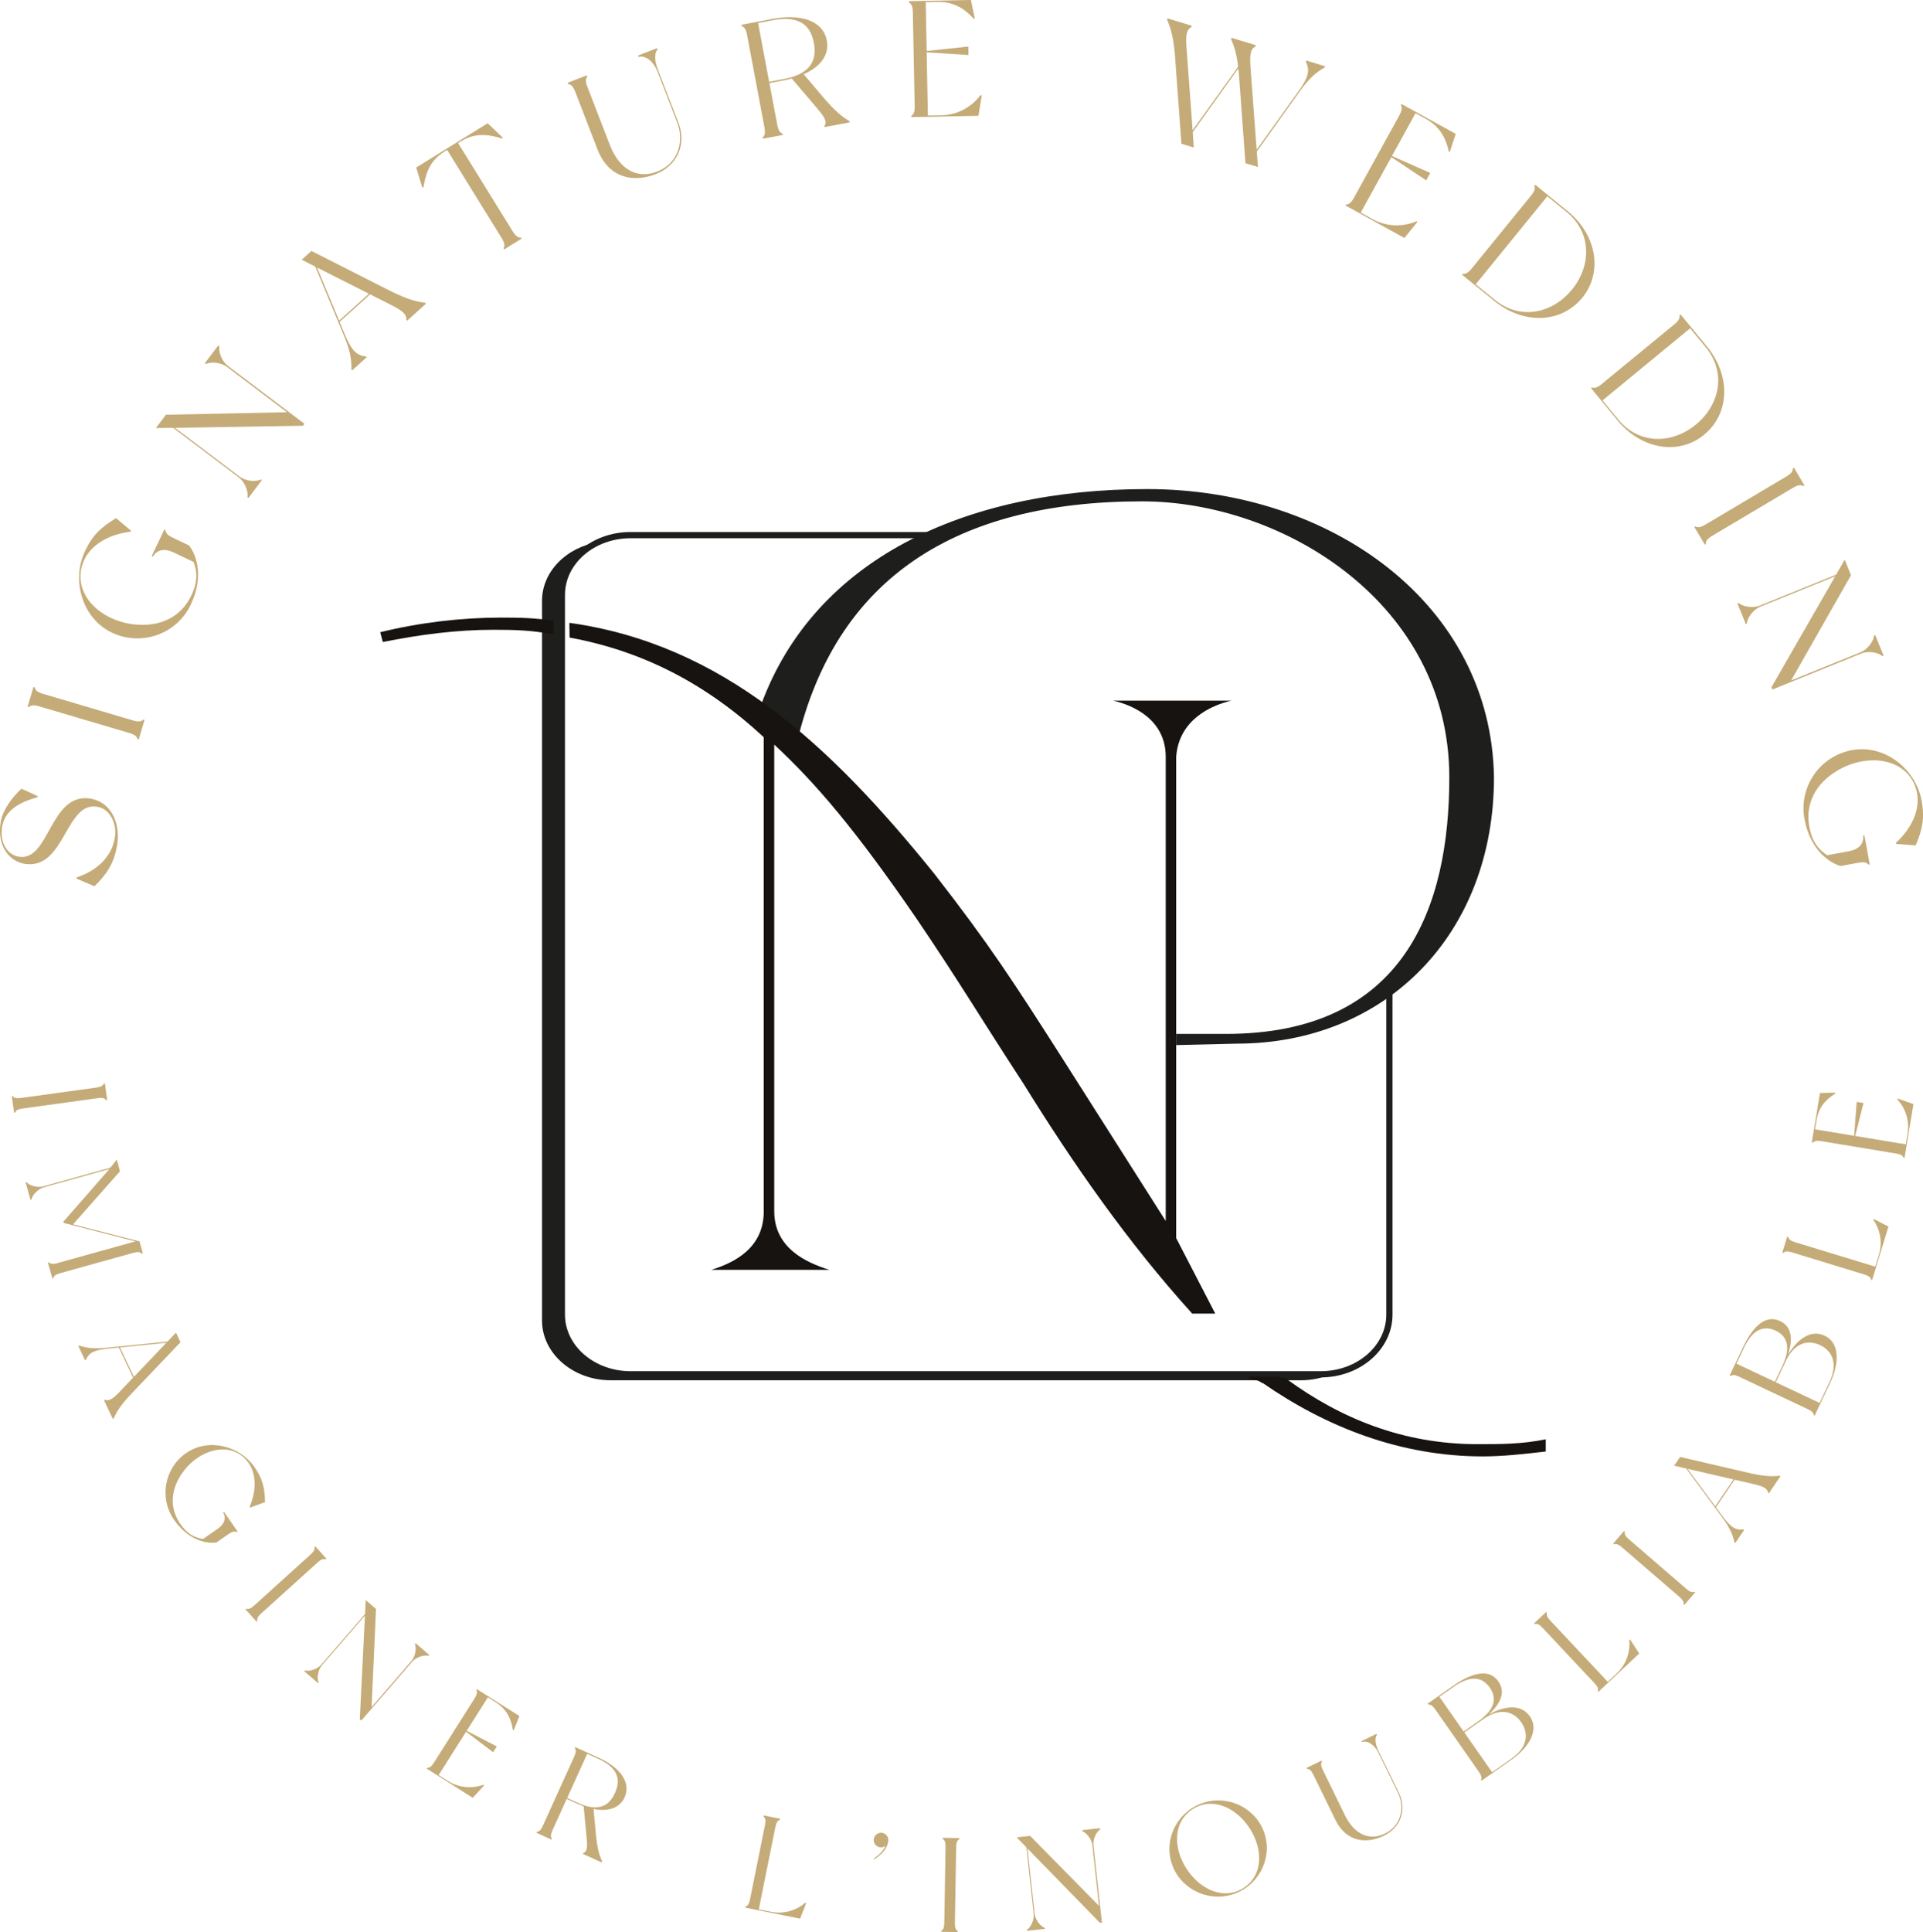 <svg xmlns="http://www.w3.org/2000/svg" id="Calque_2" viewBox="0 0 429.71 431.62"><g id="Calque_1-2" data-name="Calque_1"><g><g><g><path d="M21.87,245.32l-16.85,2.32c-1.04.14-1.46.41-1.66.92-.06,0-.21.03-.21.03l-.51-3.69s.15-.02.21-.03c.33.41.8.56,1.84.41l16.85-2.32c1.04-.14,1.46-.41,1.66-.89.06,0,.24-.03.24-.03l.51,3.69s-.18.03-.24.03c-.33-.44-.81-.59-1.85-.44Z" style="fill: #c5ab77;"></path><path d="M29.81,279.87l-16.39,4.56c-1.01.28-1.39.6-1.52,1.14-.06.02-.2.06-.2.06l-1-3.58s.14-.04.2-.06c.38.36.88.47,1.89.19l17.46-4.86-16.03-4.13-.07-.26,10.3-11.77-14.68,4.09c-1.24.35-2.53,1.64-2.76,2.73-.06.02-.2.06-.2.06l-1.08-3.87s.14-.04.2-.06c.76.82,2.53,1.26,3.77.91l14.97-4.17,1.43-1.8.72,2.6-10.49,11.86,14.85,3.81.75,2.69s-.17.05-.23.06c-.39-.39-.85-.48-1.89-.19Z" style="fill: #c5ab77;"></path><path d="M25.22,316.98l-1.98-4.18.19-.09c1.04.37,1.88-.29,3.5-1.99l2.81-2.96-3.18-6.72-2.41.24c-2.88.3-4.27.79-4.95,2.51l-.19.09-1.51-3.2.19-.09c1.77.59,3.39.78,6.36.47l13.37-1.35,1.91-2,1.01,2.14-11.27,11.81c-2.19,2.39-2.94,3.61-3.67,5.22l-.19.09ZM29.93,307.58l7.25-7.61-10.36,1.05,3.11,6.56Z" style="fill: #c5ab77;"></path><path d="M53.08,342.12s-.15.1-.2.14c-.48-.22-.94-.15-1.83.46l-2.66,1.85c-1.89.33-6.15-.23-9.5-5.06-3.37-4.86-2.16-11.54,2.73-14.92,4.88-3.38,11.89-1.7,15.27,3.18,1.85,2.66,2.27,4.74,2.34,7.8l-3.32,1.21-.12-.17c1.61-3.78,1.7-8.19-1.23-10.94-3.83-3.58-9.88-1.66-13.32,2.7-3.42,4.34-3.62,9.26,0,13.26,1.22,1.34,2.68,1.97,4.13,2.17l3.28-2.27c1.5-1.04,1.96-2.38,1.2-3.64.15-.1.2-.14.2-.14l3.04,4.39Z" style="fill: #c5ab77;"></path><path d="M70.98,349.04l-12.62,11.4c-.78.7-.97,1.16-.85,1.7-.04.04-.16.14-.16.14l-2.49-2.76s.11-.1.16-.14c.5.15.98,0,1.76-.7l12.62-11.4c.78-.7.97-1.16.87-1.68.04-.04.18-.16.18-.16l2.49,2.76s-.13.12-.18.16c-.52-.18-1-.03-1.78.68Z" style="fill: #c5ab77;"></path><path d="M95.91,369.72s-.12.14-.16.18c-1.08-.26-2.78.33-3.63,1.3l-11.38,13.16-.34-.29,1.15-23.16-9.6,11.1c-.84.97-1.2,2.77-.76,3.82-.04.04-.14.16-.14.16l-3.06-2.65s.1-.11.14-.16c1.11.28,2.83-.33,3.67-1.31l9.77-11.3.16-3.12,2.29,1.98-.99,21.91,8.91-10.3c.84-.98,1.18-2.74.77-3.78.04-.05.16-.18.16-.18l3.04,2.63Z" style="fill: #c5ab77;"></path><path d="M108.14,398.91l-2.5,2.71-10.29-6.52s.08-.13.11-.18c.52.01.94-.25,1.5-1.14l9.1-14.37c.56-.89.62-1.38.39-1.85.03-.05.13-.2.13-.2l9.48,6-1.25,3.15-.19.02c-.33-2.06-1.02-4.45-3.83-6.23l-1.77-1.12-4.74,7.48,6.74,3.49-.82,1.29-6.05-4.58-6.13,9.68,2.05,1.3c2.79,1.77,5.81,1.65,7.98.86l.09.2Z" style="fill: #c5ab77;"></path><path d="M134.55,415.87l-.09.19-4.21-1.91.09-.19c1.03-.39.91-1.63.69-4l-.61-6.44c-.42-.16-.84-.32-1.25-.5l-2.54-1.15-3.18,7.02c-.43.96-.43,1.45-.13,1.88-.02.05-.09.19-.09.19l-3.36-1.53s.06-.13.09-.19c.52-.06.9-.38,1.33-1.34l7.03-15.5c.45-.98.43-1.45.13-1.88.03-.05.1-.22.1-.22l5.3,2.4c4.24,1.92,7.34,5.24,5.72,8.82-1.17,2.57-3.92,3.2-6.94,2.59l.5,5.43c.34,3.54.79,4.87,1.42,6.31ZM137.41,400.56c.97-2.13,1.53-5.27-3.66-7.62l-2.54-1.15-4.47,9.87,2.54,1.15c5.17,2.34,7.18-.14,8.13-2.24Z" style="fill: #c5ab77;"></path><path d="M180.14,425.19l-1.36,3.43-12.26-2.47s.03-.15.04-.21c.52-.17.82-.57,1.03-1.6l3.36-16.67c.21-1.06.09-1.51-.33-1.87.01-.06.05-.24.05-.24l3.65.73s-.04.18-.05.24c-.49.18-.78.54-1,1.6l-3.71,18.41,2.68.54c3.26.66,6.01-.53,7.76-2.05l.15.15Z" style="fill: #c5ab77;"></path><path d="M198.49,411.22c-.15,1.61-1.3,2.95-3.1,4.14l-.13-.16c1.26-.91,2.12-1.73,2.59-2.86-.32.24-.7.39-1.12.35-.9-.08-1.57-.9-1.49-1.77.08-.9.9-1.57,1.8-1.49.87.08,1.54.9,1.46,1.79Z" style="fill: #c5ab77;"></path><path d="M213.66,412.62l-.28,17.01c-.02,1.05.19,1.5.66,1.78,0,.06,0,.21,0,.21l-3.72-.06s0-.15,0-.21c.46-.26.67-.71.69-1.76l.28-17.01c.02-1.05-.19-1.5-.63-1.78,0-.06,0-.24,0-.24l3.72.06s0,.18,0,.24c-.48.26-.7.71-.72,1.76Z" style="fill: #c5ab77;"></path><path d="M245.82,408.43s.02.18.03.24c-.93.62-1.65,2.26-1.51,3.54l1.89,17.29-.45.05-16.18-16.6,1.6,14.58c.14,1.28,1.21,2.77,2.28,3.16,0,.06.02.21.02.21l-4.03.44s-.02-.15-.02-.21c.96-.62,1.68-2.3,1.54-3.58l-1.63-14.85-2.18-2.24,3.01-.33,15.38,15.63-1.48-13.54c-.14-1.28-1.2-2.73-2.24-3.13,0-.06-.03-.24-.03-.24l4-.44Z" style="fill: #c5ab77;"></path><path d="M282.66,409.92c1.65,5.67-1.75,11.7-7.46,13.35s-11.81-1.6-13.46-7.27c-1.66-5.71,1.75-11.7,7.46-13.36s11.8,1.57,13.46,7.27ZM279.2,408.36c-3.03-4.62-8.36-7.04-12.74-4.17-4.38,2.87-4.31,8.72-1.28,13.34,3.04,4.65,8.37,7.06,12.75,4.2,4.38-2.87,4.31-8.72,1.27-13.37Z" style="fill: #c5ab77;"></path><path d="M307.58,387.35s.08.16.11.21c-.64.88-.22,2.41.34,3.57l4.54,9.3c1.83,3.75.5,7.8-3.3,9.65-4.02,1.96-8.48,1.37-10.87-3.54l-4.92-10.08c-.47-.97-.85-1.26-1.4-1.29-.03-.05-.11-.22-.11-.22l3.34-1.63s.08.16.11.21c-.29.44-.29.91.18,1.88l4.92,10.08c2.17,4.45,5.78,6.03,9.53,3.8,3.18-1.89,3.8-5.76,2.33-8.78l-4.39-9.01c-.72-1.48-2.23-2.79-3.64-2.33-.03-.05-.1-.21-.1-.21l3.34-1.63Z" style="fill: #c5ab77;"></path><path d="M341.83,383.38c2.42,3.47-.85,7.48-4.02,9.7l-6.76,4.73s-.09-.12-.12-.17c.21-.48.13-.97-.47-1.83l-9.75-13.94c-.6-.86-1.03-1.11-1.56-1.07-.03-.05-.14-.2-.14-.2l5.7-3.99c3.17-2.22,7.7-4.43,10.12-.97,1.84,2.63.12,5.3-2.21,7.41,3.09-1.76,7.11-2.66,9.2.33ZM327.07,386.82l3.22-2.25c4.03-2.82,4.12-5.41,2.61-7.57-1.53-2.19-4.01-3.01-8.04-.19l-3.22,2.25,5.43,7.77ZM339.92,384.72c-1.51-2.16-4.4-3.51-8.43-.69l-4.28,2.99,6.21,8.88,4.28-2.99c4.03-2.82,3.75-5.99,2.22-8.18Z" style="fill: #c5ab77;"></path><path d="M364.29,366.29l2,3.1-9.12,8.56s-.1-.11-.14-.15c.17-.53.01-1-.71-1.76l-11.64-12.41c-.74-.79-1.18-.95-1.71-.82-.04-.04-.16-.17-.16-.17l2.71-2.54s.12.13.16.17c-.14.51,0,.96.73,1.74l12.85,13.7,1.99-1.87c2.43-2.28,3.05-5.21,2.83-7.51l.21-.04Z" style="fill: #c5ab77;"></path><path d="M363.97,343.86l12.88,11.1c.79.69,1.27.82,1.79.63.04.04.16.14.16.14l-2.43,2.82s-.11-.1-.16-.14c.09-.52-.11-.97-.91-1.66l-12.88-11.1c-.8-.69-1.27-.82-1.77-.65-.04-.04-.18-.16-.18-.16l2.43-2.82s.14.12.18.16c-.11.54.09.99.89,1.68Z" style="fill: #c5ab77;"></path><path d="M397.86,329.77l-2.59,3.83-.17-.12c-.21-1.08-1.21-1.47-3.5-2l-3.98-.92-4.17,6.16,1.44,1.95c1.72,2.33,2.86,3.28,4.68,2.99l.17.12-1.98,2.93-.17-.12c-.4-1.82-1.05-3.32-2.83-5.72l-7.97-10.82-2.69-.62,1.33-1.96,15.91,3.7c3.17.66,4.61.69,6.36.5l.17.12ZM387.36,330.5l-10.25-2.37,6.18,8.38,4.07-6.01Z" style="fill: #c5ab77;"></path><path d="M407.7,298.38c3.83,1.8,2.98,6.91,1.32,10.41l-3.52,7.46s-.14-.06-.19-.09c-.05-.52-.37-.9-1.32-1.35l-15.38-7.26c-.95-.45-1.45-.45-1.88-.16-.05-.03-.22-.1-.22-.1l2.97-6.29c1.65-3.5,4.48-7.67,8.31-5.87,2.9,1.37,2.73,4.54,1.75,7.53,1.81-3.06,4.85-5.84,8.16-4.28ZM396.6,308.69l1.68-3.55c2.1-4.45.89-6.74-1.49-7.87-2.42-1.14-4.98-.62-7.08,3.82l-1.68,3.55,8.57,4.04ZM406.7,300.49c-2.39-1.13-5.56-.87-7.66,3.58l-2.23,4.72,9.79,4.62,2.23-4.72c2.1-4.45.28-7.06-2.13-8.21Z" style="fill: #c5ab77;"></path><path d="M418.71,272.32l3.28,1.69-3.65,11.96s-.14-.04-.2-.06c-.12-.54-.49-.87-1.49-1.18l-16.26-4.97c-1.03-.32-1.5-.24-1.89.14-.06-.02-.23-.07-.23-.07l1.09-3.56s.17.05.23.07c.13.51.47.83,1.5,1.15l17.96,5.48.8-2.61c.97-3.18.06-6.04-1.28-7.92l.17-.14Z" style="fill: #c5ab77;"></path><path d="M424.1,245.41l3.47,1.24-1.99,12.02s-.15-.02-.21-.03c-.19-.49-.6-.77-1.64-.94l-16.78-2.78c-1.04-.17-1.51-.04-1.85.36-.06,0-.24-.04-.24-.04l1.83-11.07,3.39-.08.09.17c-1.76,1.11-3.7,2.67-4.24,5.96l-.34,2.07,8.73,1.44.58-7.57,1.51.25-1.86,7.36,11.31,1.87.4-2.4c.54-3.26-.74-5.99-2.32-7.68l.15-.16Z" style="fill: #c5ab77;"></path></g><g><path d="M4.78,176.19l3.64,1.66-.04.26c-5.21,1.36-7.48,3.75-7.91,6.64-.54,3.62,1.2,6.02,3.37,6.56,7.22,1.78,7.13-14.28,16.28-12.92,4.36.65,6.85,5.02,6.08,10.22-.65,4.36-2.51,6.85-5.1,9.38l-4.01-1.72.04-.26c4.01-1.31,7.85-4.22,8.56-9.02.46-3.11-1.17-6.01-3.43-6.64-7.66-2.11-7.5,14-16.69,12.64-2.97-.44-6.31-3.37-5.43-9.26.42-2.82,2.63-5.63,4.64-7.54Z" style="fill: #c5ab77;"></path><path d="M9.6,155l20.12,5.94c1.24.37,1.85.28,2.33-.2.07.02.25.07.25.07l-1.3,4.4s-.18-.05-.25-.07c-.16-.63-.62-1.03-1.86-1.4l-20.12-5.94c-1.24-.37-1.85-.28-2.32.16-.07-.02-.28-.08-.28-.08l1.3-4.4s.21.06.28.08c.15.66.61,1.07,1.85,1.43Z" style="fill: #c5ab77;"></path><path d="M36.71,118.31s.2.09.27.13c.06.64.42,1.1,1.62,1.67l3.61,1.72c1.51,1.82,3.52,6.72.41,13.26-3.13,6.58-11.02,9.38-17.63,6.23-6.61-3.15-9.11-11.67-5.96-18.29,1.72-3.61,3.69-5.33,6.91-7.28l3.33,2.81-.11.23c-5.04.59-9.8,3.2-10.95,8.02-1.48,6.3,4.28,11.58,11.05,12.59,6.74,1,12.13-1.81,14.19-8.12.69-2.13.47-4.08-.21-5.75l-4.44-2.12c-2.04-.97-3.75-.64-4.63.95-.2-.1-.27-.13-.27-.13l2.83-5.95Z" style="fill: #c5ab77;"></path><path d="M48.77,77.19s.18.13.24.18c-.23,1.35.63,3.4,1.9,4.36l17.12,12.94-.33.44-28.59.46,14.43,10.91c1.27.96,3.5,1.26,4.76.63.06.04.21.16.21.16l-3.01,3.98s-.15-.11-.21-.16c.26-1.38-.64-3.45-1.91-4.41l-14.7-11.11-3.85.06,2.25-2.98,27.04-.56-13.4-10.13c-1.27-.96-3.47-1.23-4.71-.64-.06-.04-.24-.18-.24-.18l2.99-3.95Z" style="fill: #c5ab77;"></path><path d="M95.2,67.83l-4.23,3.82-.17-.19c.07-1.36-1.02-2.12-3.6-3.43l-4.5-2.27-6.81,6.15,1.14,2.76c1.38,3.29,2.46,4.76,4.73,4.95l.17.19-3.24,2.93-.17-.19c.06-2.3-.28-4.28-1.71-7.68l-6.35-15.31-3.04-1.54,2.17-1.96,17.96,9.11c3.61,1.73,5.31,2.18,7.47,2.47l.17.19ZM82.43,65.62l-11.57-5.85,4.93,11.85,6.64-6Z" style="fill: #c5ab77;"></path><path d="M112.36,30.75l-.13.21c-2.41-.73-5.68-1.58-9.17.58l-.69.43,12.19,19.7c.68,1.1,1.22,1.42,1.87,1.41.04.06.14.22.14.22l-3.9,2.41s-.1-.16-.14-.22c.3-.58.26-1.2-.42-2.3l-12.19-19.7-.69.43c-3.49,2.16-4.19,5.46-4.61,7.95l-.25.02-1.37-4.46,15.98-9.89,3.38,3.22Z" style="fill: #c5ab77;"></path><path d="M146.83,10.76s.08.21.11.28c-.88,1.01-.53,2.94.05,4.43l4.61,11.91c1.86,4.8-.2,9.64-5.07,11.52-5.14,1.99-10.57.79-13-5.49l-4.99-12.91c-.48-1.24-.91-1.63-1.58-1.73-.03-.07-.11-.28-.11-.28l4.28-1.66s.08.21.11.28c-.4.51-.45,1.09.03,2.33l4.99,12.91c2.2,5.7,6.47,8.01,11.32,5.66,4.11-1.99,5.27-6.68,3.78-10.55l-4.46-11.53c-.73-1.9-2.45-3.66-4.23-3.24-.03-.07-.11-.28-.11-.28l4.28-1.66Z" style="fill: #c5ab77;"></path><path d="M189.83,27.09l.05.25-5.6,1.05-.05-.25c.77-1.12-.24-2.29-2.13-4.53l-5.17-6.07c-.54.14-1.08.28-1.62.38l-3.38.64,1.76,9.34c.24,1.27.6,1.77,1.2,2,.01.07.05.25.05.25l-4.47.84s-.03-.18-.05-.25c.48-.43.64-1.02.4-2.3l-3.88-20.62c-.25-1.31-.6-1.77-1.2-2-.01-.07-.05-.29-.05-.29l7.05-1.33c5.64-1.06,11.12.09,12.02,4.86.64,3.42-1.7,6-5.17,7.52l4.35,5.13c2.85,3.34,4.25,4.36,5.9,5.37ZM181.87,9.61c-.53-2.84-2.18-6.4-9.09-5.11l-3.38.64,2.47,13.13,3.38-.64c6.87-1.29,7.15-5.22,6.62-8.02Z" style="fill: #c5ab77;"></path><path d="M219.37,21.38l-.73,4.49-15.02.29s0-.19,0-.26c.55-.34.8-.9.77-2.2l-.41-20.97c-.02-1.29-.29-1.84-.86-2.17,0-.07,0-.3,0-.3l13.83-.27.86,4.09-.18.15c-1.74-1.89-4.07-3.88-8.18-3.8l-2.59.05.21,10.91,9.3-.99.04,1.89-9.34-.6.27,14.13,3-.06c4.07-.08,7.1-2.25,8.79-4.54l.23.14Z" style="fill: #c5ab77;"></path><path d="M290.39,20.49l-9.56,13.37.27,3.45-2.8-.85-1.47-20.09s-.09-.72-.13-1.08l-10.17,14.23.23,3.44-2.76-.84-1.47-20.1c-.39-3.95-.88-5.64-1.74-7.64l.09-.28,5.45,1.66-.09.28c-1.2.64-1.29,1.97-1.09,4.85l1.35,18.2,9.34-13.02c.28-.42.56-.83.83-1.22-.36-2.89-.83-4.39-1.58-6.13l.09-.28,5.45,1.66-.09.28c-1.2.64-1.29,1.96-1.09,4.85l1.35,18.2,9.34-13.02c2.08-2.89,2.7-4.55,1.66-6.61l.09-.28,4.21,1.28-.09.28c-2.01,1.13-3.48,2.42-5.63,5.4Z" style="fill: #c5ab77;"></path><path d="M316.69,49.63l-2.87,3.53-13.15-7.25s.09-.16.12-.23c.65-.02,1.14-.38,1.77-1.52l10.13-18.37c.62-1.13.67-1.75.34-2.3.04-.07.14-.26.14-.26l12.12,6.68-1.3,3.97-.23.04c-.56-2.51-1.59-5.4-5.18-7.38l-2.27-1.25-5.27,9.56,8.56,3.79-.91,1.65-7.79-5.18-6.83,12.38,2.62,1.45c3.56,1.97,7.27,1.6,9.88.47l.12.24Z" style="fill: #c5ab77;"></path><path d="M353.56,66.52c-4.63,5.68-13.03,6.1-19.69.68l-7.17-5.84s.12-.14.16-.2c.64.09,1.19-.17,2.01-1.18l13.25-16.27c.82-1,.97-1.6.75-2.21.05-.06.19-.23.19-.23l7.18,5.84c6.66,5.42,7.93,13.76,3.33,19.41ZM351.29,64.67c4.3-5.28,4.49-12.67-1.25-17.34l-4.28-3.48-16,19.66,4.28,3.48c5.74,4.67,12.93,2.99,17.25-2.32Z" style="fill: #c5ab77;"></path><path d="M380.83,97.1c-5.66,4.65-13.97,3.39-19.43-3.24l-5.87-7.15s.14-.12.2-.17c.61.22,1.2.07,2.2-.76l16.21-13.32c1-.82,1.26-1.38,1.17-2.02.06-.05.23-.19.23-.19l5.88,7.14c5.45,6.63,5.05,15.06-.58,19.68ZM378.97,94.84c5.26-4.32,6.91-11.52,2.21-17.24l-3.5-4.26-19.58,16.1,3.5,4.26c4.7,5.72,12.08,5.49,17.37,1.14Z" style="fill: #c5ab77;"></path><path d="M400.66,108.97l-18.04,10.72c-1.11.66-1.46,1.17-1.44,1.85-.06.04-.22.13-.22.13l-2.34-3.95s.16-.09.22-.13c.57.31,1.18.25,2.29-.42l18.04-10.72c1.11-.66,1.46-1.17,1.46-1.81.06-.04.25-.15.25-.15l2.34,3.95s-.19.11-.25.15c-.59-.34-1.2-.28-2.31.38Z" style="fill: #c5ab77;"></path><path d="M420.93,146.47s-.21.08-.27.11c-1.04-.89-3.24-1.2-4.72-.6l-19.89,8.06-.21-.51,14.26-24.79-16.77,6.8c-1.47.6-2.87,2.36-2.98,3.76-.07.03-.24.1-.24.1l-1.88-4.63s.17-.07.24-.1c1.06.93,3.29,1.22,4.76.62l17.07-6.92,1.92-3.33,1.4,3.46-13.38,23.51,15.57-6.31c1.47-.6,2.84-2.35,2.96-3.72.07-.03.27-.11.27-.11l1.86,4.59Z" style="fill: #c5ab77;"></path><path d="M417.82,193.1s-.22.04-.29.05c-.43-.49-.98-.65-2.29-.41l-3.93.72c-2.29-.6-6.79-3.39-8.09-10.52-1.31-7.17,3.45-14.06,10.65-15.37,7.21-1.32,14.22,4.13,15.54,11.34.72,3.93.13,6.48-1.34,9.95l-4.35-.33-.05-.25c3.74-3.43,6.07-8.33,4.18-12.91-2.48-5.98-10.25-6.89-16.33-3.75-6.05,3.14-8.78,8.56-6.76,14.89.69,2.13,2.01,3.58,3.54,4.54l4.84-.88c2.22-.41,3.42-1.68,3.2-3.48.22-.04.29-.05.29-.05l1.18,6.48Z" style="fill: #c5ab77;"></path></g></g><g><path d="M295.13,307.02h-154.23c-8.44,0-15.35-6-15.35-13.34v-160.8c0-5.09,3.33-9.54,8.19-11.78-7.15,1.13-12.62,6.59-12.62,13.11v160.8c0,7.34,6.91,13.34,15.35,13.34h154.23c2.58,0,5.02-.57,7.16-1.56-.89.14-1.8.23-2.73.23Z" style="fill: #1e1e1c;"></path><path id="contour_Noir" d="M295.13,307.72h-154.23c-8.85,0-16.05-6.29-16.05-14.03v-160.8c0-7.74,7.2-14.04,16.05-14.04h67.1v1.39h-67.1c-8.08,0-14.65,5.67-14.65,12.64v160.8c0,6.97,6.57,12.64,14.65,12.64h154.23c8.08,0,14.65-5.67,14.65-12.64v-73.28h1.39v73.28c0,7.74-7.2,14.03-16.05,14.03Z" style="fill: #1e1e1c;"></path><path d="M123.7,141.72c-5.13-.94-8.42-1.03-13.5-1.03-8.22,0-16.44,1.09-24.65,2.73l-.59-2.18c8.81-2.18,18.2-3.27,27.01-3.27,4.68,0,7.35.08,11.73.69" style="fill: #171310;"></path><path d="M330.14,322.62c-16.71,0-30.65-5.82-42.57-14.5.03,0,.06-.01.09-.02-.91-.75-.99.25-1.87-.53h-6.85c1.28,1.08,1.76.38,3.09,1.4l.12-.02c14.3,9.92,30.93,16.4,49.17,16.4,4.7,0,9.4-.55,14.09-1.09v-2.73c-5.29,1.09-9.98,1.09-15.27,1.09Z" style="fill: #171310;"></path><path d="M178.62,163.75c9-34.46,34.81-51.75,76.55-51.75,31.71,0,68.69,22.92,68.69,61.67,0,28.92-9.99,57.3-49.9,57.3h-11.12v2.5l13.46-.32c33.46,0,57.54-24.56,57.54-59.49-.59-38.75-36.41-64.4-77.5-64.4s-74.28,15.85-86.18,47.97" style="fill: #1e1e1c;"></path><path d="M170.67,270.58c0,8.18-6.45,11.46-11.74,13.1h26.42c-5.29-1.64-12.34-4.91-12.34-13.1v-104.24c9.4,8.73,18.2,19.1,31.71,38.75,9.98,14.73,14.09,21.83,24.06,37.11,10.82,17.49,23.18,35.3,37.63,51.25h5.15l-8.73-16.86v-107.52c.59-8.19,7.64-11.46,12.33-12.55h-26.41c4.7,1.09,11.74,4.36,11.74,12.55v103.69l-22.9-36.02c-11.15-17.46-16.44-25.65-28.76-41.48-23.41-29.02-47.45-51.36-81.6-56.12l.05,3.29c16.2,2.97,30.45,10.24,43.38,22.26v105.88Z" style="fill: #171310;"></path></g></g></g></svg>